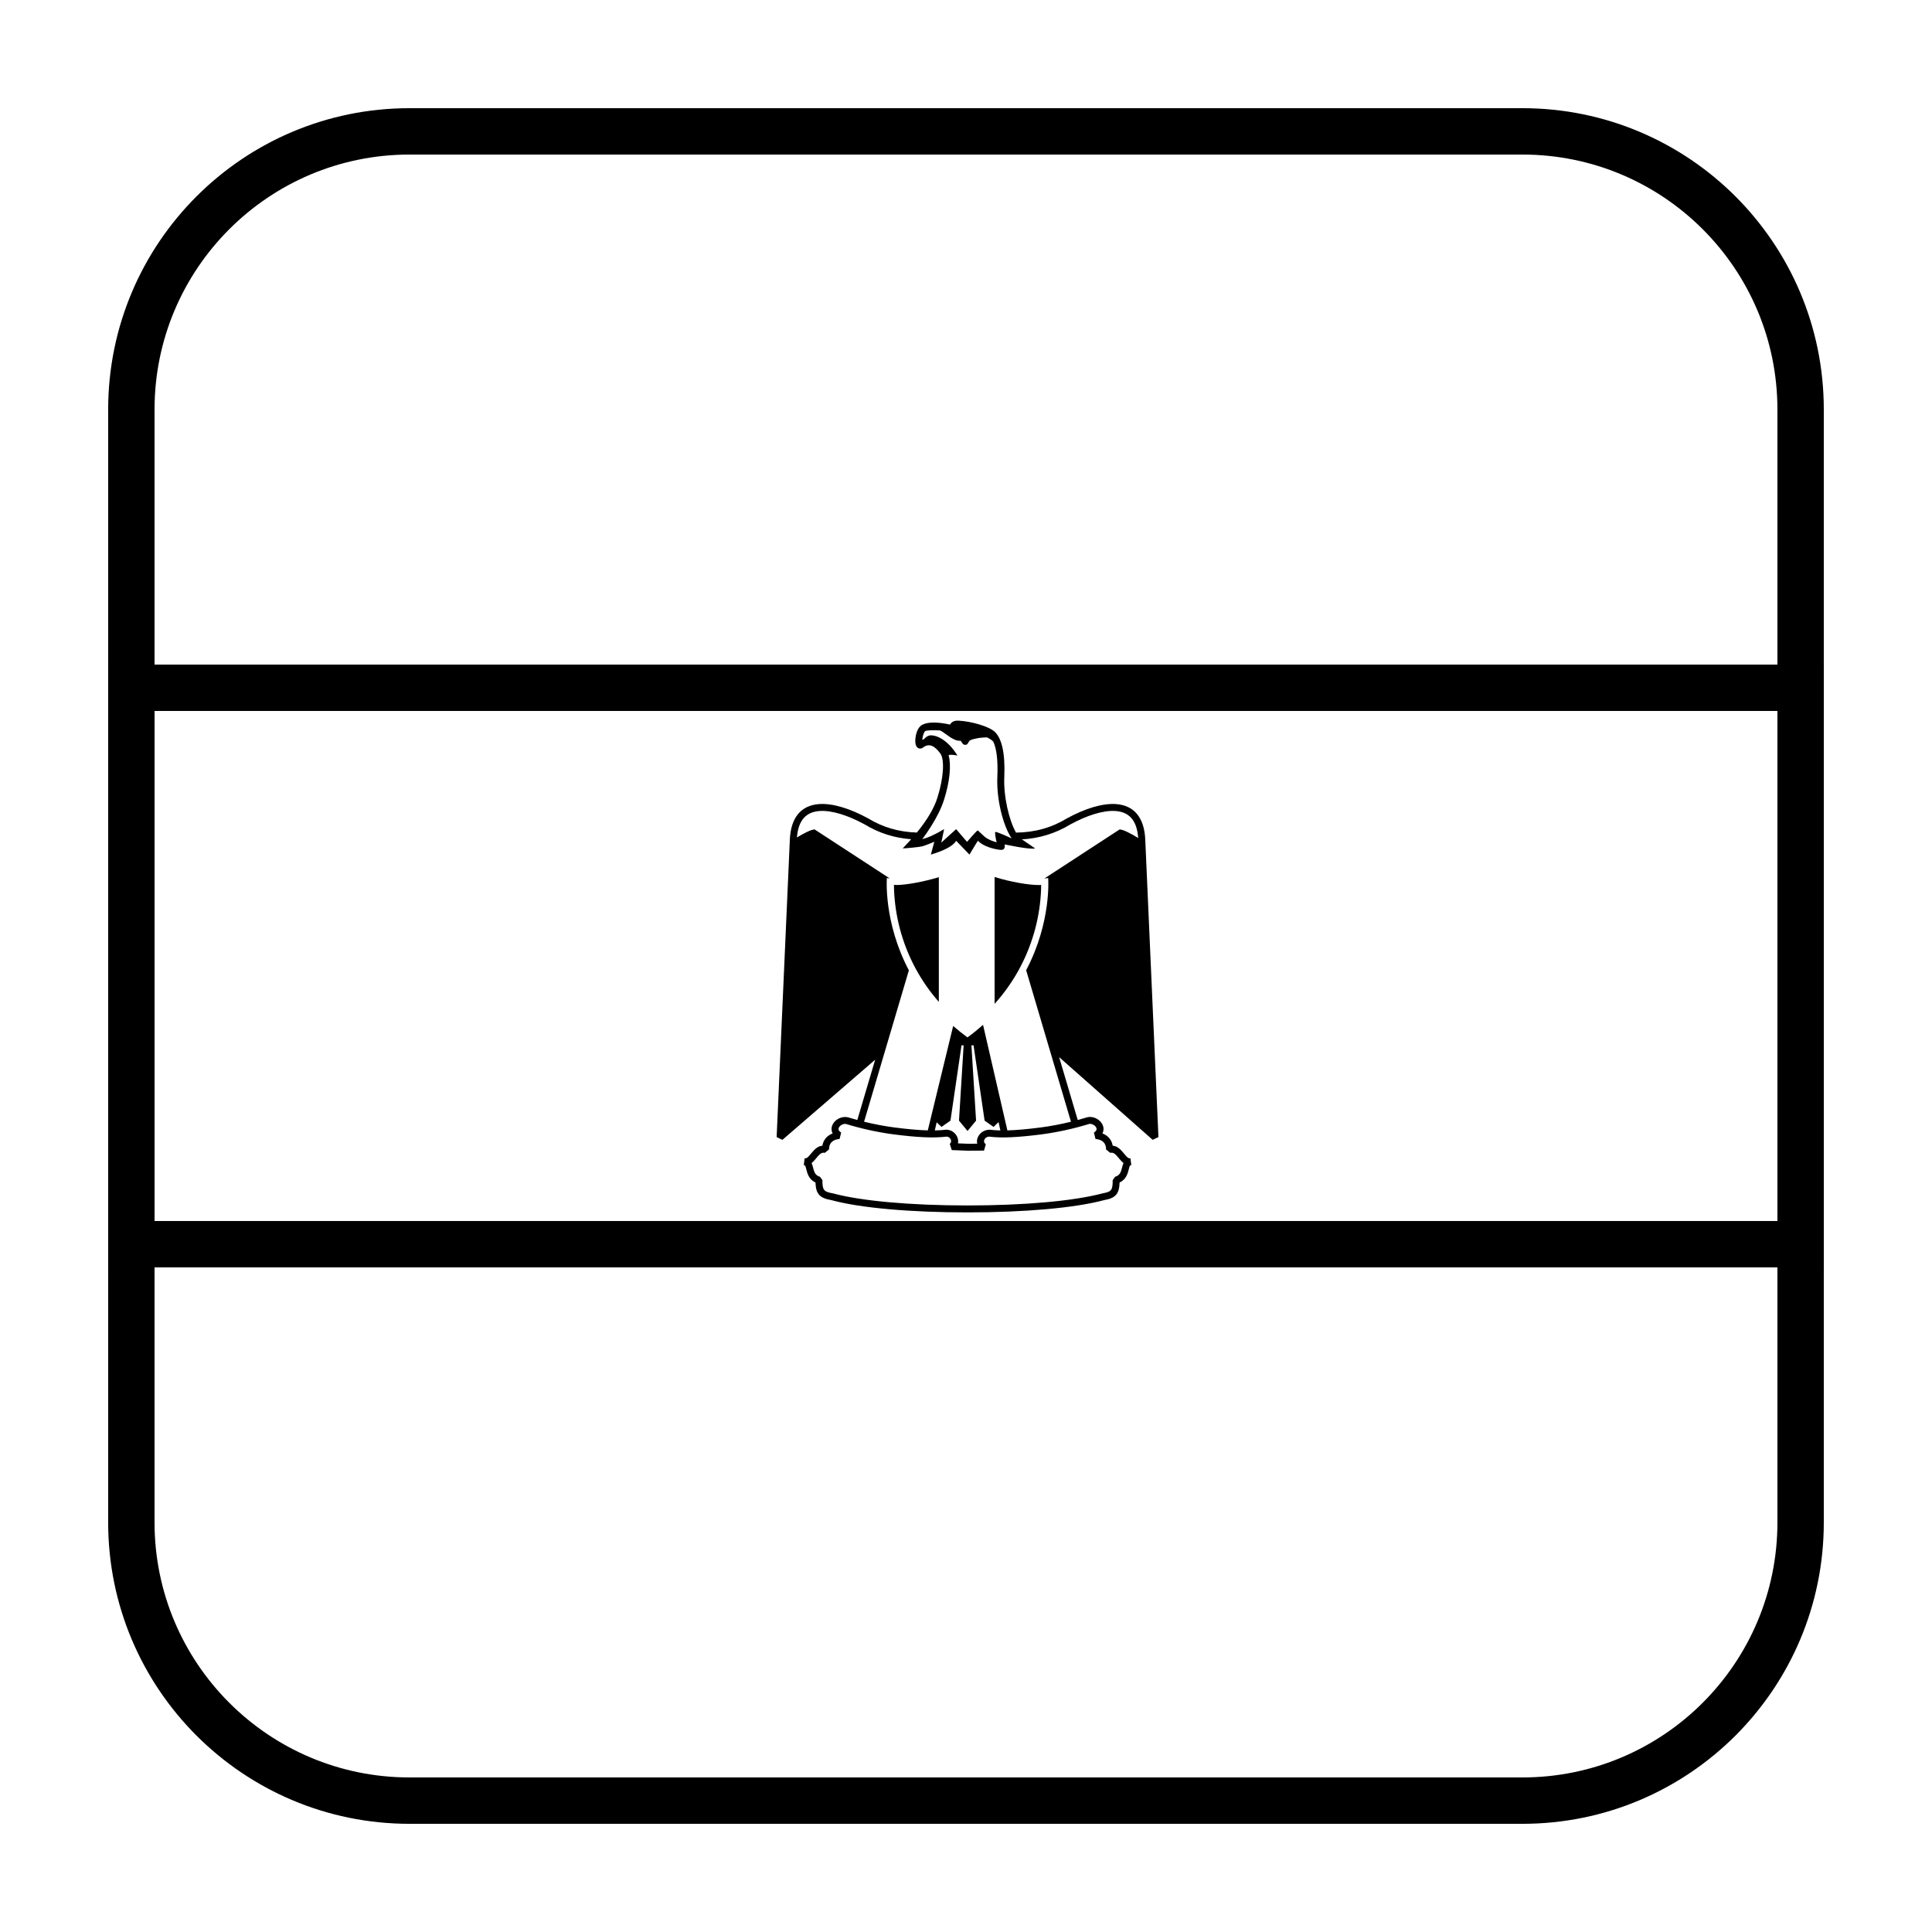 <?xml version="1.0" encoding="UTF-8"?>
<!-- Uploaded to: ICON Repo, www.iconrepo.com, Generator: ICON Repo Mixer Tools -->
<svg fill="#000000" width="800px" height="800px" version="1.1" viewBox="144 144 512 512" xmlns="http://www.w3.org/2000/svg">
 <g>
  <path d="m252.54 172.67h294.91c44.113 0 79.875 35.762 79.875 79.875v294.91c0 44.113-35.762 79.875-79.875 79.875h-294.91c-44.113 0-79.875-35.762-79.875-79.875v-294.91c0-44.113 35.762-79.875 79.875-79.875zm0 12.289c-37.328 0-67.586 30.258-67.586 67.586v294.91c0 37.328 30.258 67.586 67.586 67.586h294.91c37.328 0 67.586-30.258 67.586-67.586v-294.91c0-37.328-30.258-67.586-67.586-67.586z"/>
  <path d="m184.96 332.41v135.17h430.08v-135.17zm442.37-12.289v159.75h-454.66v-159.75z"/>
  <path d="m427.82 441.27-11.879-40.152c6.769-12.824 5.84-24.438 5.84-24.438-0.348 0.066-0.688 0.113-1.031 0.145l19.961-13.016c0.977 0 3.258 1.242 4.922 2.273-0.332-4.711-2.418-6.902-6.004-7.156-3.211-0.23-7.512 1.129-11.898 3.516-4.004 2.441-8.355 3.758-12.957 4.004 0.07 0.043 0.141 0.078 0.207 0.105l3.336 2.285c-1.527 0.395-8.086-1.098-8.078-1.051 0.133 0.789-0.031 1.504-1.062 1.445-1.672-0.145-4.738-0.953-5.984-2.418-0.32 0.297-2.098 3.445-2.273 3.668l-3.519-3.652c-0.816 1.336-3.055 2.555-6.719 3.652l0.93-3.41c-0.184 0.086-2.332 0.98-3.164 1.207-0.816 0.219-4.535 0.559-5.223 0.559 0.797-0.828 1.543-1.637 2.242-2.43-4.422-0.328-8.543-1.625-12.336-3.941-4.43-2.41-8.73-3.769-11.938-3.539-3.551 0.254-5.629 2.402-5.996 7.012 1.637-1 3.758-2.129 4.688-2.129l19.926 12.992c-0.266-0.031-0.523-0.07-0.781-0.121 0 0-0.941 11.629 5.832 24.465l-11.871 40.125c2.668 0.652 5.449 1.184 8.102 1.527 3.441 0.438 6.309 0.703 8.785 0.77l6.723-27.672c1.184 1.031 2.445 2.043 3.793 3.031 1.473-1.078 2.844-2.191 4.125-3.324l6.449 27.965c2.441-0.062 5.309-0.328 8.762-0.77 2.641-0.34 5.414-0.871 8.094-1.527zm-56.621-0.457 4.727-15.977-24.586 21.238-1.523-0.738 3.5-78.824c0.254-5.969 3.062-9.09 7.742-9.426 3.633-0.258 8.242 1.195 12.988 3.781 3.918 2.391 8.199 3.625 12.93 3.766 2.801-3.438 4.621-6.539 5.465-9.312 1.676-5.273 1.879-10.09 0.781-11.602-1.57-2.168-3.047-2.812-4.598-1.629-0.832 0.637-1.691 0.156-1.945-0.723-0.133-0.441-0.152-1.043-0.082-1.699 0.16-1.512 0.707-2.898 1.621-3.477 1.469-0.934 4.176-0.902 7.555-0.176 0.363-0.707 1.133-1.09 2.207-1.039 3.492 0.188 8.125 1.52 9.664 2.984 1.797 1.715 2.777 5.516 2.504 11.926-0.242 5.215 1.289 11.578 3.102 14.758 4.914-0.039 9.43-1.281 13.559-3.801 4.707-2.562 9.316-4.016 12.949-3.758 4.684 0.336 7.488 3.457 7.746 9.422l3.492 78.828-1.527 0.73-24.789-21.914 4.93 16.66c0.879-0.234 1.742-0.484 2.586-0.742 1.371-0.297 2.918 0.375 3.723 1.531 0.613 0.883 0.695 1.883 0.234 2.769 1.465 0.559 2.449 1.664 2.731 3.262 1.086 0.078 1.906 0.75 2.945 2.012 0.145 0.176 0.145 0.176 0.281 0.344 0.711 0.855 1.043 1.066 1.469 0.961l0.223 1.816c-0.336 0-0.406 0.098-0.633 0.992-0.113 0.445-0.176 0.688-0.262 0.953-0.398 1.238-1.055 2.121-2.203 2.66-0.098 2.922-0.957 4.129-4.066 4.664-7.816 2.102-21.23 3.262-36.234 3.262-15.012 0-28.418-1.164-36.039-3.242-3.266-0.547-4.156-1.758-4.254-4.684-1.148-0.539-1.809-1.422-2.203-2.66-0.086-0.266-0.152-0.508-0.262-0.953-0.23-0.895-0.301-0.992-0.637-0.992l0.223-1.816c0.43 0.105 0.758-0.105 1.469-0.961 0.137-0.168 0.137-0.168 0.285-0.344 1.035-1.262 1.855-1.934 2.945-2.012 0.281-1.602 1.266-2.707 2.731-3.262-0.461-0.887-0.379-1.887 0.238-2.769 0.805-1.156 2.348-1.828 3.797-1.512 0.812 0.25 1.648 0.492 2.504 0.723zm20.535 2.762c1.074-0.016 2.074-0.082 3.019-0.195 2.023 0 3.481 1.91 3.113 3.621 0.93 0.035 1.754 0.07 2.535 0.102 0.875 0 1.73 0 2.574-0.008-0.426-1.73 1.086-3.711 3.305-3.707 0.871 0.109 1.809 0.172 2.832 0.191l-0.484-2.207-1.332 1.27-2.367-1.664-2.926-19.949h-0.566l1.23 19.949-2.262 2.742-2.262-2.742 1.23-19.949h-0.566l-2.926 19.949-2.367 1.664-1.285-1.223zm15.52-102.98c-0.113-0.242-0.746-0.715-1.684-1.184-0.32-0.008-0.586 0.008-0.723 0.023-0.758 0.082-1.238 0.055-2.25 0.297-0.477 0.105-1.207 0.238-1.602 0.535-0.309 0.238-0.562 1.121-1.039 1.121-0.758 0-0.703-0.188-0.898-0.398-0.254-0.297-0.395-0.723-0.648-0.699-0.785 0.137-2.051-0.453-3.652-1.656-0.664-0.5-1.16-0.844-1.66-1.066-1.91-0.074-3.516-0.059-3.891 0.18-0.305 0.195-0.668 1.117-0.777 2.117-0.008 0.066-0.012 0.129-0.016 0.191 0.168-0.082 0.34-0.156 0.508-0.215 0.414-0.5 0.977-0.934 1.703-0.969 1.348-0.078 4.41 0.965 7.109 5.356 0 0-1.715-0.371-2.344-0.105 0.734 2.621 0.309 7.035-1.191 11.754-0.695 2.203-1.844 4.527-3.32 6.898-0.848 1.363-1.695 2.578-2.453 3.59 1.465-0.332 3.391-1.207 5.773-2.633l-0.746 3.562c0.074-0.043 1.383-1.23 3.93-3.562l2.891 3.367c0.031-0.035 2.602-3.027 2.809-3.019 0.211 0.008 1.629 1.613 2.449 2.086 0.812 0.473 1.688 0.832 2.609 1.043l-0.035-0.086c-0.137-0.352-0.523-2.512-0.363-2.625 0.336-0.234 4.191 1.645 4.34 1.672-2.344-3.527-4.047-10.535-3.773-16.363 0.191-4.484-0.25-7.473-1.055-9.211zm33.438 110.57c-0.148-0.18-0.148-0.18-0.289-0.352-0.938-1.145-1.41-1.453-2.176-1.297l-1.105-0.902c0-1.711-0.977-2.602-2.805-2.781l-0.418-1.688c0.77-0.504 0.863-0.977 0.508-1.492-0.395-0.562-1.203-0.914-1.746-0.801-3.934 1.211-8.469 2.227-12.699 2.777-6.098 0.773-10.434 1.02-13.793 0.594-1.246 0-1.887 1.387-0.918 1.996l-0.48 1.703c-1.41 0.016-2.863 0.023-4.406 0.023-1.234-0.055-2.523-0.102-4.144-0.16l-0.523-1.656c0.797-0.605 0.156-1.906-0.832-1.914-3.559 0.434-7.91 0.188-14.008-0.59-4.231-0.547-8.766-1.562-12.625-2.754-0.621-0.133-1.426 0.219-1.82 0.781-0.355 0.516-0.262 0.988 0.504 1.492l-0.418 1.688c-1.828 0.18-2.809 1.07-2.809 2.781l-1.105 0.902c-0.762-0.156-1.234 0.152-2.176 1.297-0.141 0.176-0.141 0.176-0.289 0.352-0.367 0.441-0.703 0.801-1.043 1.066 0.137 0.305 0.25 0.66 0.355 1.07 0.109 0.441 0.16 0.633 0.23 0.848 0.297 0.922 0.719 1.422 1.637 1.711l0.645 0.879c0 2.59 0.289 3.09 2.816 3.519 7.519 2.043 20.785 3.199 35.645 3.199 14.855 0 28.133-1.152 35.84-3.219 2.348-0.406 2.629-0.91 2.629-3.5l0.641-0.879c0.918-0.289 1.344-0.789 1.637-1.711 0.07-0.215 0.121-0.406 0.23-0.848 0.105-0.41 0.219-0.766 0.355-1.07-0.336-0.266-0.676-0.625-1.043-1.066z"/>
  <path d="m392.8 376.47c-4.211 1.258-8.766 2.066-11.289 2.066-0.207 0-0.406-0.027-0.605-0.062-0.012 0.949 0.051 1.941 0.109 2.836 0.234 3.348 0.836 6.691 1.77 9.922 1.984 6.844 5.383 12.992 10.016 18.281v-33.047z"/>
  <path d="m407.58 376.41v33.621c4.867-5.406 8.41-11.746 10.461-18.816 0.934-3.231 1.535-6.574 1.77-9.918 0.059-0.879 0.117-1.844 0.109-2.773-0.199 0.012-0.398 0.02-0.605 0.02-2.672 0-7.469-0.797-11.734-2.133z"/>
 </g>
</svg>